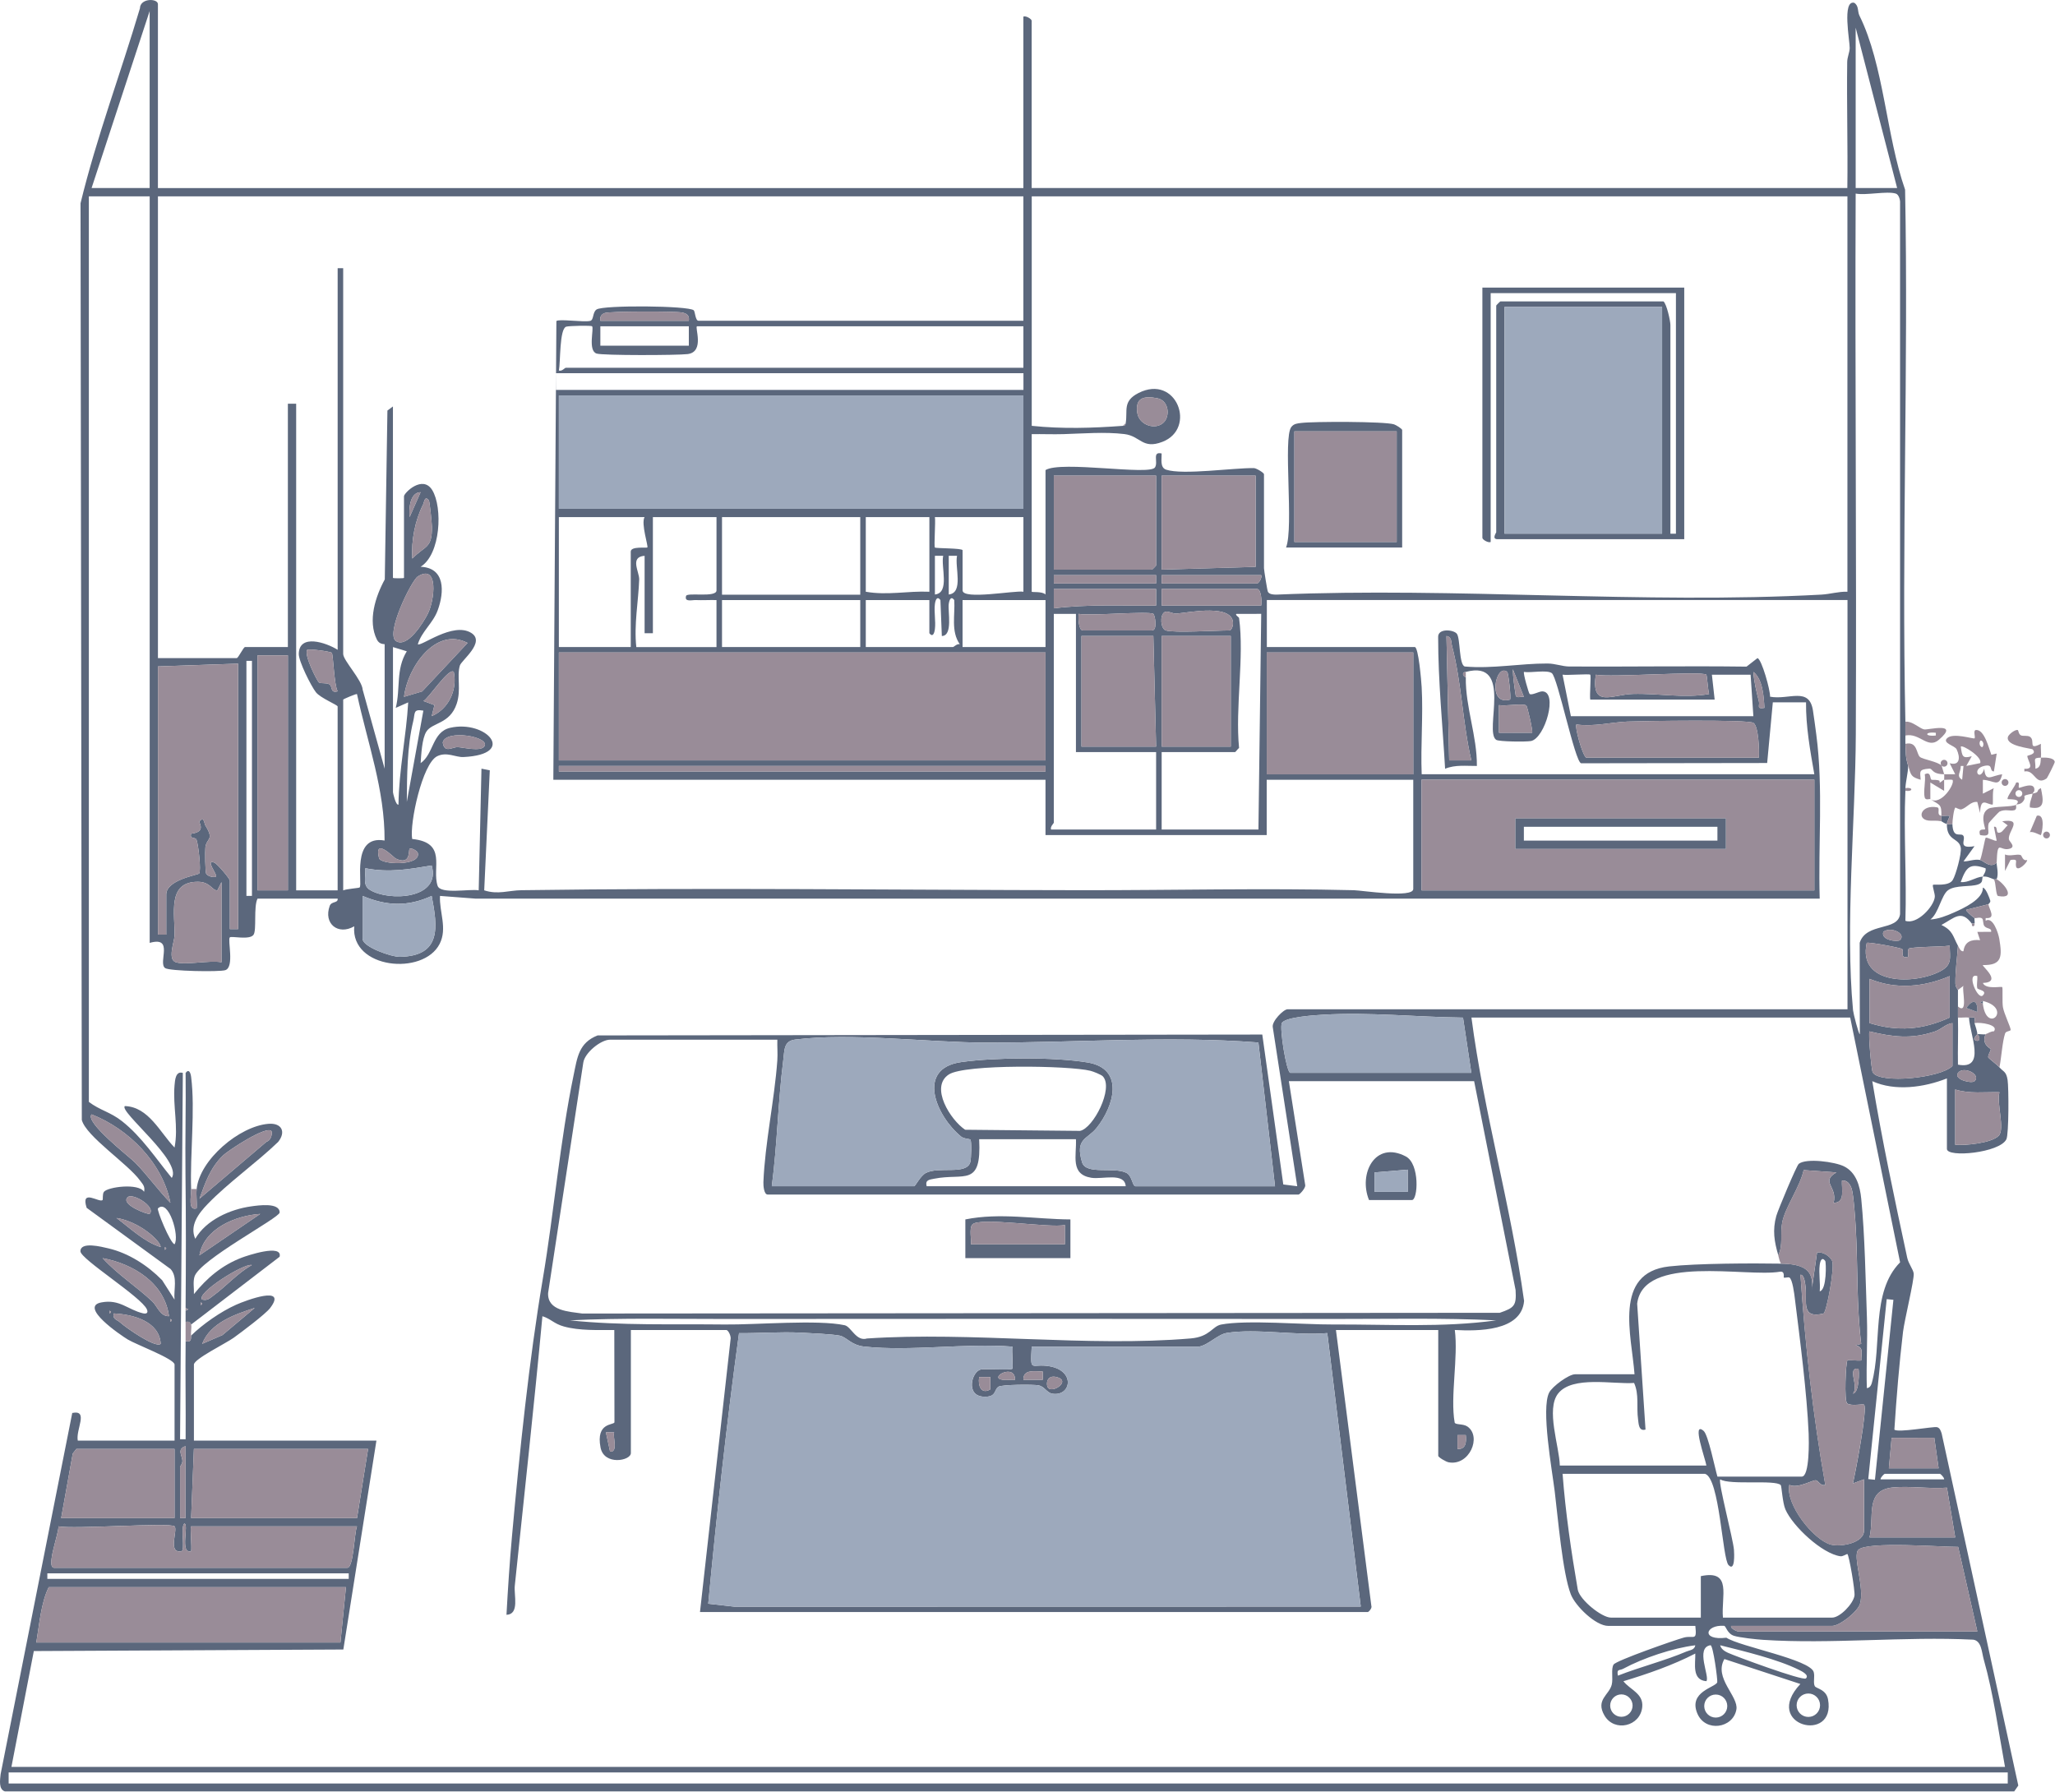 <?xml version="1.0" encoding="UTF-8"?>
<svg xmlns="http://www.w3.org/2000/svg" width="1056" height="921" viewBox="0 0 1056 921" fill="none">
  <g clip-path="url(#clip0_98_11205)">
    <path d="M1027.46 548.46C1029.36 550.76 1030.94 550.39 1031.64 554.95C1032.26 559 1032.31 582.76 1031.02 585.42C1027.64 592.41 1000.46 595 1000.46 590.38V554.15C988.73 558.79 973.8 560.88 962.11 555.57C967.1 585.81 973.58 616.21 980.06 646.3C980.73 649.42 983.17 652.34 983.39 654.4C983.73 657.57 978.63 678.36 977.91 684.34C975.92 700.99 974.55 717.88 973.46 734.61C975.21 736.36 993.43 732.89 995.39 733.37C996.87 733.73 997.33 735.35 997.76 736.6L1037.14 917.51L1035.06 920.51L2.51 920.53C-0.81 919.44 0.02 914.55 0.32 911.65L37.13 726.06C45.74 724.31 38.84 734.59 39.97 740.28H89.7V701.21C89.7 698.28 69.94 690.91 65.66 688.31C61.85 685.99 40.49 671.46 52.05 669.26C61.56 667.45 65.64 673 73.46 674.85C75.33 675.29 76.26 674.6 75.48 672.82C72.73 666.51 41.37 647 41.33 642.99C41.29 637.82 52.25 640.68 55.66 641.47C66.09 643.91 75.91 650.26 83.33 657.85L89.68 667.82C89.18 662.62 91.41 656.23 87.66 652.1L44.53 620.65C41.27 610.5 51.1 618.25 52.7 616.65C53.02 616.34 52.54 613.57 53.41 612.43C55.33 609.91 71.14 607.79 74.04 612.41C74.64 609.64 73.39 608.58 71.99 606.66C65.68 597.97 44.24 583.94 42.04 575.51L41.38 104.46C49.63 70.52 61.98 37.73 71.91 4.27C72.02 -1.08 81.15 -0.92 81.15 2.15V96.64H525.88V8.53C527.1 7.94 530.14 9.74 530.14 10.66V96.62H949.29C949.58 75.08 948.93 53.47 949.22 31.92C949.25 29.32 950.46 26.95 950.5 24.69C950.57 21.02 946.49 -0.07 952.82 1.43C955.3 3.03 954.43 5.84 955.51 8.03C968.11 33.47 969.24 69.7 978.97 97.48C980.73 188.53 977.14 279.83 979.12 370.85C979.17 373.21 979.03 375.59 979.12 377.95C979.17 379.37 979.03 380.8 979.12 382.21C979.41 386.94 979.03 388.65 980.54 393.58C980.45 397.47 979.36 401.03 979.12 404.95C979.09 405.42 979.14 405.9 979.12 406.37C978.17 428.53 979.82 450.97 979.12 473.16C985.03 475.3 993.76 465.89 994.24 460.89C994.4 459.25 992.8 455.19 993.33 454.69C993.8 454.25 1001.22 455.58 1003.38 452.3C1005.03 449.79 1008.07 438.56 1007.57 435.58C1006.71 430.41 1000.3 432.31 1000.44 423.43C999.04 423.09 997.89 422.07 997.6 422.01C997.61 421.06 997.58 420.12 997.6 419.17C998.97 419.35 1000.47 419.03 1001.86 419.18C1002.13 419.42 1000.46 422.04 1000.44 423.43C1001.24 423.63 1002.38 423.3 1003.28 423.43C1003.53 431.17 1007.43 427.8 1008.78 429.31C1010.54 431.28 1005.47 436.43 1014.64 434.81L1008.99 442.63C1011.78 442.68 1014.46 441.35 1017.48 441.9C1019.35 442.24 1022.65 446.48 1026.01 443.32C1025.96 444.87 1027.19 449.01 1026.01 451.85C1025.65 451.67 1025.03 452.01 1024.59 451.85C1022.6 451.14 1021.31 450.26 1018.91 450.43C1019.49 449.05 1020.62 447.87 1020.34 446.18C1012.21 443.33 1010.41 445.48 1007.55 453.26C1011.63 453.68 1015.03 450.7 1018.91 450.43C1018.29 451.92 1019.24 453.46 1016.56 454.45C1012.69 455.88 1004.92 454.63 1001.05 457.44C997.58 459.95 996.14 469.49 991.95 472.48C996.08 472.26 1000.26 470.59 1004.01 468.93C1008.89 466.77 1019.19 462.09 1018.93 456.13C1020.47 456.25 1022.47 461.73 1022.74 462.82C1022.97 463.76 1021.74 464.53 1021.76 464.65L1010.4 467.51C1009.9 467.9 1013.68 471.18 1014.65 471.75C1014.49 472.63 1014.88 473.87 1014.65 474.59H1013.23C1007.82 467.3 1004.43 471.59 997.63 475.3C1003.66 478.22 1003.53 481.23 1006.13 485.96C1005.73 492.07 1004.7 499.32 1004.82 505.36C1004.86 507.32 1006.12 508.52 1006.13 508.7C1006.18 511.54 1006.06 514.39 1006.13 517.23C1006.18 519.12 1006.08 521.02 1006.13 522.91C1006.34 530.94 1005.98 539.04 1006.13 547.07C1020.8 549.88 1012.23 531.67 1011.81 522.91C1012.64 523.01 1014.19 522.58 1014.59 522.98C1015.05 523.44 1014.44 525.03 1014.65 525.75C1015.1 527.32 1016.1 530.05 1016.07 531.43C1016.07 531.59 1013.81 533.62 1014.65 534.26C1016.87 535.95 1018.26 533.65 1016.07 531.43C1017.38 531.23 1019.24 531.75 1020.33 531.43C1017.98 536.96 1023.06 538.73 1023.02 539.17C1022.91 540.28 1021.6 541.72 1021.67 543.3C1021.69 543.69 1026.36 547.17 1027.44 548.48L1027.46 548.46ZM76.9 96.63V5.69L47.06 96.63H76.9ZM974.88 96.63L953.57 14.22V96.63H974.88ZM974.17 99.47C969.65 98.07 958.96 100.49 953.57 99.47C953.17 192.06 954.07 284.71 953.64 377.32C953.43 421.85 948.12 475.62 952.22 519.15C952.37 520.71 955.07 531.44 955.71 531.43L955.64 484.45C959.03 473.83 975.29 478.68 976.39 469.69V104.37C976.52 102.74 975.74 99.95 974.18 99.47H974.17ZM753.23 348.12C753.03 363.47 759.06 378.24 758.92 393.59C753.41 393.64 747.82 392.86 742.59 395.03C741.31 372.57 739.02 350.05 739.02 327.52C738.67 322.65 747.07 323.51 748.66 325.7C750.47 328.2 749.69 341.79 752.75 342.49C766.9 343.74 781.34 340.88 795.22 340.95C799.28 340.97 802.77 342.47 806.45 342.49C836.8 342.65 867.14 342.16 897.49 342.55L903.11 338.18C905.27 338.67 909.77 354.82 909.58 358C919.2 359.83 929.71 352.7 931.62 365.1C932.23 369.09 932.83 373.54 933.35 377.57C936.98 405.37 934.24 433.77 935.09 461.78H244.56L226.1 460.37C225.67 468.67 230.01 477 225.91 485.04C217.49 501.54 180.14 497.89 182.03 475.99C173.69 480.78 166.14 474.61 169.43 465.5C170.33 463 173.77 464.21 173.52 461.78H132.32C130.23 466.01 131.98 477.9 130.28 480.34C128.3 483.19 118.9 480.87 118.11 481.66C116.83 482.93 120.58 496.95 115.79 498.52C112.74 499.52 87.08 499.04 84.85 497.46C81.01 494.73 89.68 480.88 76.92 484.51V100.89H45.66V566.22C51.36 570.56 56.69 571.38 62.73 576.15C72.91 584.21 80.16 595.39 88.27 605.29C93.85 596.83 60.98 571.11 64.14 568.36C76.38 568.75 82.23 581.96 89.69 589.67C91.77 579.03 88.76 568.53 89.69 557.69C89.92 555.06 90.23 550.19 93.95 551.32L92.53 739.57H95.39C95.53 722.76 95.17 705.92 95.39 689.13C99.02 690.17 97.9 686.61 98.23 686.29C103.99 680.61 113.36 673.99 121.42 670.41C126.23 668.27 148.06 660.05 138.8 672.16C136.4 675.3 123.98 684.62 120.01 687.47C116.08 690.29 99.65 698.34 99.65 701.21V740.28H193.43L176.43 847.61L17.38 848.41L5.87 907.94H1030.31C1027.02 890.04 1024.35 870.2 1019.4 852.78C1018.34 849.06 1018.29 843.16 1013.99 842.56C978.63 840.79 941 844.96 905.93 842.64C902.53 842.42 893.72 841.47 890.97 840.55C887.51 839.39 886.91 835.51 885.97 835.44C876.31 834.74 873.9 843.17 887.13 841.55C894.14 846.14 930.12 852.72 932.01 859.2C932.68 861.5 931.63 864.75 932.57 866.45C933.26 867.69 938.4 868.05 939.36 873.19C943.69 896.34 905.04 886.75 925.16 865.33L886.11 852.51C880.49 862.28 893.52 871.64 892.27 878.48C890.51 888.14 876.38 890.26 872.24 880.57C867.39 869.22 881.63 867.08 882.44 864.44C882.73 863.51 880.35 845.38 878.97 845.41C870.99 846.64 878.75 861.65 876.85 863.89C869.25 863.3 871.29 854.77 871.16 849.69C859.49 855.71 846.83 860.09 834.23 863.91C837.58 868.28 844.51 870.16 843.91 877.03C843.02 887.2 829.53 890.28 824.46 881.49C819.81 873.43 826.88 871 828.22 865.69C829.03 862.46 827.73 857.52 829.2 855.31C830.56 853.26 860.48 842.8 865.17 841.51C870.35 840.09 872.1 843.73 871.18 835.48H826.42C820 835.48 809.53 825.34 807.17 819.21C802.92 808.18 800.55 779.56 798.92 766.37C797.54 755.22 791.84 723.88 796.06 715.6C797.68 712.41 806.15 706.18 809.38 706.18H839.93C838.51 686.5 828.73 654.01 857.69 650.76C871.97 649.16 900.63 649.09 915.24 649.34C925.41 649.51 933.01 651.67 930.88 663.54L933.72 643.66C936.62 643.01 940.37 645.45 941.49 647.95C942.95 651.21 938.56 674.6 937.03 674.97C925.23 677.8 928.73 668.7 927.86 661.58C927.68 660.07 927.3 654.92 925.2 655.03C927.64 691.19 931.62 727.32 937.97 763C935.42 763.86 934.55 760.76 933.02 760.65C931.3 760.53 923.63 765.1 919.5 763.01C917.4 773.07 932.01 791.34 940.8 793.7C945.79 795.04 957.87 792.99 957.87 786.45V760.16L952.17 762.27C953.41 756.96 959.83 723.67 957.88 721.79C957.34 721.27 951.45 722.69 949.25 721.18C947.54 720 948.53 699.84 949.33 699.06C949.77 698.63 954.87 699.38 956.45 699.07C956.4 695.07 957.89 692.47 953.58 691.24L956.43 690.55C953.99 670.99 954.73 651.11 953.66 631.51C953.42 627.09 952.55 614.11 951.54 610.9C950.86 608.74 949.23 606.16 946.51 606.71C946.28 610.91 948.35 618.15 942.25 618.06C944.36 609.57 935.26 607.35 943.66 602.45L926.84 601.26C925.07 609.66 917.43 620.25 915.87 627.93C914.66 633.86 916.4 639.62 913.82 645.06C911.73 637.99 910.77 632.12 912.78 624.83C913.56 621.98 923.19 598.94 924.34 598.04C928.28 594.98 942.84 597.02 947.51 599.3C953.82 602.37 955.78 609.43 956.43 615.96C958.28 634.53 958.69 658.08 959.35 676.98C959.77 689.04 958.91 701.22 959.31 713.27C960.62 713.26 961.49 712 961.82 710.82C967.31 691.16 961.21 664.02 976.4 648.66L950.76 522.88H756.13C762.51 571.73 776.4 619.54 783.18 668.5C781.84 684.21 759.25 684.04 747.58 683.42C749.42 697.5 745.16 717.65 747.5 730.93C747.74 732.27 751.83 731.47 754.08 733.04C761.54 738.26 755.06 753.42 744.39 751.41C743.09 751.17 739.07 748.86 739.07 748.08V683.43H686.5L704.69 825.16C705.22 826.3 703.34 828.36 702.84 828.36H359.7L375.4 688.34C375.85 686.84 374.33 683.44 373.2 683.44H324.18V746.67C324.18 750.65 310.4 753.23 308.59 743.79C306.1 730.81 315.32 732.42 315.75 730.87L315.67 683.43C307.29 683.41 297.91 683.87 289.77 681.63C284.69 680.23 283.16 677.75 278.73 676.34C274.43 722.54 269.33 768.72 264.53 814.88C264.03 819.68 267.07 829.54 260.26 829.78C261.01 816.31 261.88 802.74 263.1 789.3C267.07 745.41 271.85 699.07 278.9 657.33C284.71 622.99 287.77 586.11 294.77 552.43C296.65 543.37 297.41 535.85 307.08 532.06L648.65 531.61L659.44 608.65L666.61 609.55L654.03 527.78C653.48 524.79 659.55 518.62 661.65 518.62H949.37V308.33H650.99V332.48H727.01C728.9 332.48 730.36 349.73 730.55 353.1C731.37 367.93 729.97 383.01 730.56 397.84H932.32C930.18 385.68 927.95 373.26 928.06 360.89H911L908.09 392.08L812.48 392.22C809.27 391.45 800.43 348.02 797.42 345.89C794.86 344.08 786.64 345.86 783.13 345.27C782.58 345.8 785.56 356.25 786.03 356.6C787.16 357.43 790.83 355.27 792.49 355.27C800.82 355.27 793.96 379.42 786.68 380.79C784.23 381.25 770.21 381.13 768.82 380.16C762.41 375.68 777.86 338.74 753.28 345.26C751.17 345.37 751.48 347.26 753.28 348.1L753.23 348.12ZM525.89 100.89H81.16V338.17H121.65C122.45 338.17 125.11 332.49 125.91 332.49H147.93V207.45H152.19V457.52H173.5V363.03C173.5 362.22 164.67 358.71 162.34 355.72C159.86 352.55 153.44 339.78 153.53 335.98C153.77 325.45 167.71 330.27 173.51 333.9V137.82H176.35V336.03C176.35 339.36 186.07 349.42 186.37 354.43L197.66 395V331.06C197.66 330.83 195.03 331.39 193.69 328.69C188.86 319 192.96 306.47 197.73 297.73L199.08 210.97L201.92 208.86V296.95C201.92 297.23 207.6 297.23 207.6 296.95V255.03C207.6 253.29 217.2 243.82 222.13 251.87C227.53 260.7 226.51 284.87 216.13 291.24C228.82 291.73 228.38 304.15 224.94 313.57C222.49 320.29 216.72 324.41 214.71 331.03C216.23 332.48 232.75 319.34 242.17 325.24C249.67 329.94 237.11 339.29 236.31 341.99C234.64 347.59 237.1 354.41 234.67 361.66C231.14 372.16 222.17 371.14 219.11 375.93C216.82 379.52 216.46 387.75 216.15 392.14C222.92 387.47 222.03 376.11 231.35 373.98C249.69 369.78 266.15 387.66 238.15 389.01C234.12 389.2 229.59 386.17 224.65 388.59C217.01 392.34 210.41 423.15 211.8 431.11C230 432.99 221.83 445.97 224.87 455.17C226.36 459.69 241.49 456.63 245.99 457.51L247.41 394.98L251.69 395.83L248.82 457.5C255.87 459.83 261.37 457.53 267.94 457.44C364.03 456.06 460.4 457.34 556.51 457.44C602.49 457.49 649.47 456.31 695.75 457.44C699.81 457.54 726.23 461.66 726.23 456.8V400.68H650.92V429.1H537.25V400.68H284.34L285.91 164.97C287.37 163.74 299.94 165.71 303.3 164.89C305.24 164.41 304.39 160.43 306.59 159.01C310.14 156.71 353.82 157.04 356.5 159.45C357.19 160.07 357.32 164.82 358.93 164.82H525.88V100.88L525.89 100.89ZM578.46 217.4C579.56 211.02 576.71 206.19 585.04 201.95C604.6 192.01 615.09 220.19 597.33 227.04C586.97 231.04 586.11 224.05 577.79 223.05C567.79 221.84 556.28 222.79 546.48 223.08C541.04 223.24 535.58 223 530.16 223.08V304.07C530.16 304.43 535.69 303.8 537.26 305.49V241.55C545.24 236.6 590.62 244.42 593.48 240.22C595.35 237.48 591.82 231.85 596.93 233.02C597.01 235.8 595.96 240.26 599.27 241.35C607.88 244.19 633.99 240.36 644.37 240.54C645.73 240.62 649.52 242.97 649.52 243.68V291.99C649.52 292.74 651.21 303.65 651.56 304.16C652.47 305.49 654.36 305.53 655.85 305.55C748.01 301.61 844.2 310.56 935.9 305.55C940.5 305.3 944.74 303.91 949.33 304.06V100.89H530.18V218.82C545.92 220.46 561.32 219.98 577.07 218.82C578.11 218.8 578.33 218.34 578.49 217.4H578.46ZM353.97 164.83C354.38 162.1 352.86 161.02 350.41 160.58C346.63 159.89 313.64 159.94 310.88 160.82C308.99 161.42 308.14 162.89 308.5 164.84H353.97V164.83ZM290.74 188.98H525.89V167.67H358.23C356.73 167.67 362.39 180.83 353.33 181.95C348.16 182.59 309.73 182.72 306.57 181.68C301.97 180.17 305.35 168.76 304.25 167.66C303.78 167.19 292.35 167.41 290.94 167.87C287.44 169.02 288.06 185.93 287.2 190.4C288.78 190.93 290.13 189.06 290.74 188.98ZM353.97 167.67H308.5V177.62H353.97V167.67ZM285.74 191.76V200.35H525.92V191.76H285.74ZM525.89 203.19H287.19V261.45H525.89V203.19ZM598.01 217.06C601.39 213.68 600.59 205.8 594.77 204.66C587.93 203.32 583.28 204.25 584.41 212.13C585.31 218.44 593.8 221.26 598.01 217.06ZM594.09 244.4H541.52V292.71H591.96C592.11 292.71 594.09 290.73 594.09 290.58V244.4ZM645.24 244.4H596.93V292.71L645.24 291.29V244.4ZM216.14 252.93C210.42 253.06 210.07 261.91 210.48 265.71L216.14 252.93ZM220.4 257.18C218.23 254.32 217.93 258.24 217.43 259.21C213.28 267.37 211.23 277.91 211.89 287.02C218.42 280.26 222.1 282.02 221.95 270.67C221.93 268.83 220.8 257.72 220.39 257.18H220.4ZM331.23 265.71H287.18V332.49H324.12V283.47C324.12 280.55 332.04 281.72 332.64 281.33C333.3 280.9 329.29 269.06 331.22 265.71H331.23ZM368.18 265.71H335.5V325.39H331.24V285.61C323.43 286.15 328.59 293.91 328.46 297.76C328.08 308.91 325.71 320.9 326.98 332.5H368.18V308.35C364.65 308.25 361.05 308.5 357.51 308.35C355.59 308.27 351.6 309.53 352.55 306.23C353.12 304.26 368.19 307.27 368.19 303.37V265.72L368.18 265.71ZM442.06 265.71H371.02V305.58H442.06V265.71ZM477.58 265.71H444.9V304.07C456.09 306.03 466.29 303.59 477.58 304.07V265.71ZM525.89 265.71H480.42C480.83 268.25 479.85 280.8 480.42 281.35C480.93 281.85 494.64 281.62 494.64 282.76V303.36C494.64 308.43 521.86 303.26 525.9 304.07V265.71H525.89ZM480.42 285.6V305.49C488.22 304.65 483.44 291.38 484.68 285.59H480.42V285.6ZM487.53 285.6V305.49C495.33 304.65 490.55 291.38 491.79 285.59H487.53V285.6ZM203.55 329.45C209.38 333.1 217.45 320.05 219.78 315.51C223.42 308.42 225.48 289.46 214.7 296.21C211.49 298.22 197.82 325.86 203.55 329.45ZM594.09 295.55H541.52V299.81H594.09V295.55ZM648.09 295.55H596.94V299.81H645.96C646.89 299.81 648.69 296.76 648.09 295.55ZM594.09 302.65H541.52V312.6C558.87 310.41 576.55 311.32 594.1 311.18V302.65H594.09ZM648.09 311.18C648.46 309.15 648.13 302.65 645.96 302.65H596.94V311.18H648.09ZM442.06 308.34H371.02V332.49H442.06V308.34ZM477.58 308.34H444.9V332.49H489.66C490.18 332.49 491.78 330.63 493.21 331.05C488.54 324.34 490.86 316.01 490.36 308.34C488.61 306.03 487.79 308.37 487.52 310.44C487.03 314.27 489.75 326.71 483.98 326.82L483.25 308.34C481.5 306.03 480.68 308.37 480.41 310.44C479.9 314.45 480.93 319.27 480.41 323.28C480.15 325.35 479.33 327.69 477.57 325.38V308.34H477.58ZM537.26 308.34H494.63V332.49H537.26V308.34ZM599.07 323.96C603.46 325.31 625.1 323.96 631.75 323.96C632.74 323.96 633.54 321.94 633.61 320.72C634.19 309.95 610.95 314.76 604.6 315.3C602.54 315.47 599.89 313.55 598.32 314.62C595.87 316.31 596.44 323.15 599.07 323.96ZM552.89 315.44H541.52V422.71C541.52 423.14 539.57 424.73 540.1 426.26H594.09V386.48H552.89V315.44ZM592.67 315.44C590.3 313.89 559.99 316.6 554.31 315.44C553.94 317.47 554.27 323.97 556.44 323.97H591.96C594.98 323.97 593.49 315.98 592.67 315.44ZM636.72 317.57C639.48 337.65 634.67 363.6 636.72 384.35C636 384.82 634.98 386.48 634.59 386.48H596.94V426.26H646.67L648.1 315.43L635.31 315.45C634.59 315.97 636.67 317.16 636.73 317.57H636.72ZM592.67 326.81H555.73V383.64H594.09L592.67 326.81ZM632.46 326.81H596.94V383.64H632.46V326.81ZM756.07 390.74C751.57 371.47 751.13 350.88 746.12 331.78C745.61 329.82 746.16 327.36 743.29 326.81L744.69 390.76H756.07V390.74ZM207.63 358.06L216.93 355.29L240.29 330.37C223.73 321.75 209.28 343.31 207.63 358.05V358.06ZM201.94 332.49V407.09C201.94 407.44 203.33 413.9 204.77 413.48C204.96 395.88 208.8 378.01 209.76 360.92L203.36 363.75C205.91 353.63 203.26 344.07 209.04 334.67L201.93 332.5L201.94 332.49ZM170.52 335.49C169.92 334.74 158.52 333.27 157.89 333.91C156.03 336.42 162.97 349.98 163.87 350.66C164.89 351.44 167.55 350.66 169.28 351.66C171.01 352.66 169.56 356.42 173.52 355.21C171.71 352.2 171.24 336.38 170.52 335.49ZM537.26 335.26H287.19V390.74H537.26V335.26ZM726.23 335.27H650.92V397.91H726.23V335.27ZM147.94 336.75H132.31V457.52H147.94V336.75ZM129.47 339.59H126.63V460.37H129.47V339.59ZM122.37 341.02L81.17 342.44V480.26H85.43V459.66C85.43 452.04 101.65 449.65 102.33 448.86C103.46 447.55 101.96 434.15 101 431.57C100.36 429.86 97.35 431.47 98.21 428.41C106.28 427.48 101.95 422.62 102.49 422.01C104.9 419.29 104.96 423.23 105.46 424.04C110.35 431.91 106.1 430.48 105.54 435.46C105.33 437.36 105.4 448.16 106 449.04C106.99 450.47 110.24 451.09 111 450.41C111.91 449.61 104.98 441.08 110.28 443.33C111.61 443.9 118.11 451.41 118.11 452.55V477.42H122.37V341.02ZM783.06 358.06L777.4 343.87C777.48 348.28 778.19 352.76 778.83 357.12C779.11 359.06 781.5 357.82 783.07 358.07L783.06 358.06ZM233.19 345.28C230.8 342.59 220.08 359.18 217.58 360.21L223.25 362.33L221.84 367.99C230.48 364.34 235.13 354.56 233.19 345.27V345.28ZM774.53 345.28C768.58 340.46 763.99 362.93 775.96 359.49C776.63 358.84 775.12 345.75 774.53 345.28ZM906.68 363.74C906.37 358.01 905.84 349.03 901.02 345.28C901.31 350.31 902.57 355.43 903.82 360.29C904.43 362.64 902.37 364.45 906.68 363.75V363.74ZM807.22 368.01H901L899.58 346.7H879.69L881.11 359.49H817.17C816.79 357.23 817.7 347.22 817.17 346.69C816.64 346.16 805.35 347.08 802.95 346.69L807.22 368V368.01ZM876.84 346.7C874.83 344.69 827.05 348.23 820.01 346.7C817.56 364.06 828.35 356.88 839.12 356.58C852.39 356.21 865.36 358.91 878.26 356.64C877.68 354.9 877.19 347.06 876.84 346.7ZM176.36 359.49V457.53C177.95 456.77 184.5 456.34 184.8 456.03C186.53 454.28 180.26 428.86 197.62 431.91C197.76 405.69 188.86 381.83 183.45 356.66C183.16 356.36 176.56 359.17 176.35 359.49H176.36ZM784.3 362.51C782.43 361.3 773.39 362.97 770.27 362.32V376.54L787.32 376.52C787.84 376.03 784.9 362.89 784.29 362.5L784.3 362.51ZM217.56 365.17C212.16 364.2 213.38 366.41 212.35 370.57C209.19 383.46 209.14 398.83 209.05 412.06L217.55 365.18L217.56 365.17ZM903.84 389.32C904.08 385.74 903.69 373.31 901.08 371.48C898.47 369.65 844.25 370.48 836.29 370.79C828.33 371.1 818.89 373.52 810.06 372.28C809.11 373.24 812.97 387.67 815.04 389.32H903.84ZM248.82 383.63C252.49 378.58 228.98 374.54 227.52 381.53C228.33 387.36 232.54 383.74 235.32 383.92C238.1 384.1 246.91 386.25 248.81 383.63H248.82ZM537.25 393.59H287.19V396.43H537.25V393.59ZM730.5 400.62V457.53H932.33V400.62H730.5ZM210.48 436.21C209.78 436.9 211.27 444.9 203.37 441.18C202.45 440.75 192 429.79 194.78 440.99C195.62 444.37 216.22 445.19 214.72 438.37C214.47 437.23 211.28 435.43 210.48 436.21ZM221.83 444.73C209.79 446.73 200.02 448.51 187.72 446.15C188.04 450.32 186.12 454.85 190.09 457.29C199.87 463.3 226.84 462.08 221.83 444.73ZM90.4 494.47C95.45 496.05 107.8 493.31 113.84 494.47L113.82 453.27L111.69 457.54C108.97 457.59 108.04 453.16 101.78 453.12C85.57 453 90.05 469.86 89.67 480.96C89.57 483.91 85.93 493.08 90.39 494.47H90.4ZM186.31 460.37V482.39C186.31 486.58 201.11 491.75 205.42 491.67C226.99 491.29 224.9 476.37 221.82 460.37C209.58 466.01 198.63 465.55 186.31 460.37ZM976.3 483.09C979.83 479.75 971.56 475.88 967.78 478.84C966.32 483.25 975.22 484.11 976.3 483.09ZM977.49 487.7C976.85 487.03 959.92 483.87 959.26 484.52C954.47 506.29 983.97 506.07 997.19 499.02C1003.3 495.76 1001.98 492.17 1001.88 485.94C995.78 486.7 987.07 486.29 981.33 487.27C979.84 487.52 980.71 490.53 980.56 491.63C976.01 492.77 978.61 488.87 977.49 487.7ZM1001.88 501.57C988.58 507.24 974.19 508.58 960.68 502.99V525.72C975.32 530.23 987.99 529.17 1001.88 522.88V501.57ZM663.01 551.3H756.08L751.8 522.9C727.96 522.62 703.9 520.04 680 521.41C675.44 521.67 660.21 522.65 658.69 525.74C657.45 528.27 660.96 550.65 663.01 551.3ZM1003.3 525.73C999.76 526.15 997.79 528.87 994.15 530.08C982.17 534.06 972.66 532.87 960.68 530C959.95 530.77 961.62 549.86 962.34 551.06C965.95 557.11 997.46 553.93 1003.3 547.75V525.73ZM399.44 534.25H313.48C308.73 534.25 300.43 540.99 299.73 546.07L281.65 664.45C281.29 673.68 292.35 673.95 299.23 674.97L770.68 674.59C778.23 672 779.3 670.87 778.81 662.88L757.51 555.57H662.31L670.71 608.96C671 610.47 667.88 613.82 667.29 613.82H394.48C392.56 613.82 392.23 609.28 392.29 607.5C393.05 587.61 397.99 565.15 399.44 544.9C399.69 541.36 399.34 537.78 399.45 534.25H399.44ZM396.59 609.56H469.76C470.35 609.56 472.97 604.21 475.74 602.75C482.45 599.21 496.64 603.96 498.6 597.2C499.12 595.41 499.35 586.36 498.67 585.61C498.24 585.14 495.36 585.23 493.91 584.05C481.16 573.66 470.41 549.03 494.04 545.75C511.38 543.34 541.77 543.1 558.94 545.97C578.05 549.16 572.49 568.43 563.46 579.65C558.71 585.55 552.39 584.92 556.02 597.21C558.01 603.95 572.62 599.38 578.91 602.73C581.74 604.24 581.95 609.57 583.44 609.57H655.19L646.66 535.69C600.11 532.13 553.33 535.83 506.65 535.75C477.09 535.7 437.33 530.57 408.61 534.19C402.69 534.94 403.17 539.45 402.46 545.09C399.77 566.41 399.4 588.24 396.6 609.56H396.59ZM566.72 553.09C565.88 552.2 561.79 550.6 560.36 550.24C549.5 547.51 495.95 546.73 487.61 552.1C477.6 558.55 488.54 575.63 495.96 580.53L554.98 581.11C561.84 579.82 572.38 559.13 566.71 553.09H566.72ZM1014.66 555.56C1018.25 552.17 1008.96 547.52 1006.15 551.32C1003.7 554.63 1013.12 557.02 1014.66 555.56ZM1004.72 559.83V588.25C1009.97 588.72 1023.47 587.36 1027.07 583.62C1030.41 580.16 1025.85 566.67 1027.46 561.25C1019.83 561.05 1012.09 562.16 1004.72 559.84V559.83ZM69.3 597.27C75.69 603.73 81.18 611.54 87.57 618.06C83.54 597.55 66.13 580.11 47.07 572.63C43.38 576.59 66.49 594.43 69.3 597.28V597.27ZM552.89 585.4H503.16C504.46 610.3 495.51 602.62 480.05 605.69C477.42 606.21 475.37 606.33 476.17 609.56H578.47C577.94 602.29 566.44 606.13 560.79 605.21C549.78 603.43 553.3 593.79 552.89 585.4ZM76.89 623.76C80.33 620.21 68.05 612.67 65.54 615.25C61.81 619.08 76.35 624.33 76.89 623.76ZM89.67 639.4C92.44 635.35 86.63 615.73 81.17 620.94C80.43 621.65 87.32 638.5 89.67 639.4ZM82.58 640.81C82.05 637.42 75.77 632.77 73.12 631.11C69.37 628.76 64.3 626.48 59.88 625.89C66.9 631.08 74.16 638.2 82.58 640.82V640.81ZM84.72 640.82V642.24C85.64 641.77 85.64 641.29 84.72 640.82ZM86.84 676.33C84.61 659.27 68.51 649.45 52.75 646.51C60.31 654.85 70 660.99 78.18 668.67C80.87 671.19 82.31 676.51 86.84 676.33ZM937.93 647.93C936.18 645.62 935.36 647.96 935.09 650.03C934.55 654.23 935.46 659.23 935.11 663.55C938.79 662.91 938.42 648.58 937.93 647.93ZM916.63 656.45C916.43 656.27 917.38 653.01 914.6 653.49C897.27 656.42 844.34 644.41 841.29 669.92L845.58 734.59C842.02 735.65 842.05 731.51 841.74 729.25C840.87 723 842.38 716.5 839.7 710.64C829.04 711.42 808.11 706.79 800.72 716.01C794.22 724.11 801.33 743.25 801.54 753.07H876.85C876.52 750.24 869.05 729.79 875.45 735.29C877.83 737.33 881.25 754.48 882.53 758.76H925.87C929.99 758.76 929.54 739.79 929.41 736.75C928.53 715.83 924.95 688.33 922.3 667.13C922.04 665.01 921.1 657.23 919.48 656.46C918.84 656.16 917 656.79 916.64 656.46L916.63 656.45ZM960.04 760.04L963.48 760.39L972.96 667.92L969.52 667.57L960.04 760.04ZM130.88 672.09C120.69 675.41 108.06 679.71 103.9 690.54L114.31 686.04L130.89 672.09H130.88ZM56.3 673.5V674.92C57.22 674.45 57.22 673.97 56.3 673.5ZM82.58 690.54C81.92 678.9 68.18 675.34 58.44 674.93C57.72 678.02 60.17 678.08 61.68 679.49C64.37 682 79.9 692.95 82.58 690.55V690.54ZM87.56 677.76V679.18C88.48 678.71 88.48 678.23 87.56 677.76ZM372.44 677.76C345.95 677.78 319.3 677.16 292.86 678.47C319.29 681.25 345.87 680.28 372.44 680.6C388.45 680.79 420.36 677.99 434.06 680.98C437.38 681.7 439.96 689.5 445.53 687.79C499.36 684.19 558.76 692.28 611.91 687.76C621.77 686.92 622.9 681.52 627.51 680.63C640.49 678.13 669.98 680.68 685.03 680.6C712.85 680.46 741.37 682.3 768.88 678.47C741.02 677.16 712.95 677.78 685.03 677.76C580.86 677.68 476.61 677.67 372.44 677.76ZM616.12 691.97H530.16C529.38 705.99 529.81 700.39 539.26 702.05C552.94 704.45 550.29 717.62 540.88 716.18C537.86 715.72 536.9 712.51 533.69 711.88C530.86 711.33 514.83 711.47 513.11 712.57C510.62 714.16 512.28 718.11 505.28 717.68C496.14 717.12 499.24 704.8 504.05 703.69C505.92 703.26 519.35 704.17 520.22 703.34C520.69 702.89 519.88 694.04 520.22 691.96C495.97 690.09 468 694.5 444.2 691.96C437.19 691.21 435.14 687.01 431.39 686.3C427.4 685.54 416.44 685.04 411.58 684.8C401.05 684.27 390.28 685.13 379.76 685.06C373.44 731.22 368.31 777.76 363.95 824.09L377.36 825.6L699.26 825.54L682.05 685.02C666.34 686.45 645.48 682.51 630.42 684.94C625.75 685.69 620.83 691.19 616.14 691.97H616.12ZM954.98 703.34C948.77 702.53 955.49 712.44 952.16 716.11C955.54 715.84 955.46 703.97 954.98 703.34ZM521.62 709.01C521.63 700.26 507.74 708.01 515.21 709.02C517.24 709.29 519.55 708.85 521.62 709.01ZM535.84 704.76C531.91 704.74 525.68 703.4 525.89 709.01H535.84V704.76ZM508.84 707.59H503.17C502.41 712.02 504.21 716.7 508.85 713.98V707.59H508.84ZM538.69 713.27C541.22 715.8 550.01 709.82 543.48 707.76C537.45 705.86 537.38 711.96 538.69 713.27ZM315.6 736.01H311.35L313.5 745.95C317.83 746.32 314.77 738.25 315.6 736.01ZM753.22 737.44H748.97V744.53C753.31 744.92 753.6 740.95 753.22 737.44ZM970.62 754.49H996.2L993.97 738.8L972.04 738.85L970.63 754.49H970.62ZM95.37 780.06V743.12C90.51 744.61 93.93 748.35 93.72 750.99C93.61 752.37 92.53 753.44 92.53 753.78V780.07H95.37V780.06ZM89.69 744.54H39.25L37.38 746.93L31.43 780.06H89.69V744.54ZM189.15 744.54H99.64L98.22 780.06H183.47L189.15 744.54ZM876.13 757.33H802.96C804.48 777.3 807.4 797.35 810.79 816.99C811.98 822.28 823.12 831.22 827.82 831.22H874V809.91C890.3 806.41 884.35 820.37 885.37 831.22H941.49C945.48 831.22 952.28 824.19 952.96 819.95C953.33 817.62 950.2 799.13 949.29 798.53C949.13 798.42 946.98 799.86 945.77 799.7C936.32 798.42 921.25 784.28 917.48 775.66C915.97 772.22 915.52 763.6 915.08 763.14C912.29 760.18 888.94 763.31 883.96 760.18C882.83 761.64 890.62 790.89 891.03 796.43C891.15 798.06 891.71 807.9 888.23 804.22C885.04 800.85 883.7 759.5 876.14 757.33H876.13ZM999.04 760.17C999.15 759.25 997.16 757.33 996.91 757.33H968.49C968.24 757.33 966.25 759.25 966.36 760.17H999.04ZM960.68 790.01H1004.73L1000.46 764.44C991.56 765.14 981.39 763.48 972.68 764.34C958.15 765.78 963.29 779.3 960.69 790L960.68 790.01ZM89.69 784.32C87.58 782.21 37.38 785.92 30.01 784.32C30.42 787.59 23.34 805.63 27.88 805.63H178.49C181.76 805.63 182.04 787.58 183.46 784.32H98.21C97.57 784.32 98.69 795.51 98.21 797.1C92.14 798.66 97.38 782.89 94.67 782.88C92.67 785.07 95.27 796.75 93.24 797.11C85.9 798.4 91.55 786.17 89.7 784.31L89.69 784.32ZM1016.09 838.32L1006.24 794.89C997.7 794.95 959.52 791.9 954.95 796.38C951.79 799.48 958.34 815.92 955.78 824.2C954.52 828.27 945.33 835.49 941.5 835.49H889.64C888.82 836.58 892.52 838.33 893.19 838.33H1016.09V838.32ZM179.2 808.48H24.33V811.32H179.2V808.48ZM177.78 815.58H25.04C21.02 823.72 20.23 834.74 18.65 844H174.94L177.78 815.58ZM871.16 845.44C859.73 846.83 844.37 851.97 834.15 857.49C832.16 858.56 830.66 857.38 831.39 861.05C842.62 856.62 855.63 853.35 866.58 848.66C868.33 847.91 870.77 847.9 871.16 845.44ZM927.99 862.46C929.92 860.7 925.67 858.69 924.53 858.12C913.53 852.6 895.99 848.45 883.95 845.43C884.37 847.34 886.24 848.51 887.9 849.28C891.56 850.98 926.43 863.88 927.99 862.46ZM935.27 876.24C935.27 872.92 932.58 870.22 929.25 870.22C925.92 870.22 923.23 872.91 923.23 876.24C923.23 879.57 925.92 882.26 929.25 882.26C932.58 882.26 935.27 879.57 935.27 876.24ZM838.94 876.43C838.94 873.25 836.36 870.67 833.18 870.67C830 870.67 827.42 873.25 827.42 876.43C827.42 879.61 830 882.19 833.18 882.19C836.36 882.19 838.94 879.61 838.94 876.43ZM887.59 876.67C887.59 873.4 884.94 870.75 881.67 870.75C878.4 870.75 875.75 873.4 875.75 876.67C875.75 879.94 878.4 882.59 881.67 882.59C884.94 882.59 887.59 879.94 887.59 876.67ZM1031.72 910.78H4.44V916.46H1031.72V910.78Z" fill="#5B677C"></path>
    <path d="M122.37 341.02V477.42H118.11V452.55C118.11 451.41 111.61 443.89 110.28 443.33C104.98 441.08 111.91 449.61 111 450.41C110.24 451.08 106.99 450.46 106 449.04C105.4 448.17 105.33 437.36 105.54 435.46C106.1 430.49 110.34 431.91 105.46 424.04C104.95 423.23 104.9 419.29 102.49 422.01C101.95 422.62 106.28 427.48 98.21 428.41C97.35 431.47 100.36 429.86 101 431.57C101.96 434.14 103.46 447.55 102.33 448.86C101.65 449.65 85.43 452.04 85.43 459.66V480.26H81.17V342.44L122.37 341.02Z" fill="#998C98"></path>
    <path d="M147.941 336.75H132.311V457.52H147.941V336.75Z" fill="#998C98"></path>
    <path d="M90.4 494.47C85.93 493.08 89.58 483.91 89.68 480.96C90.06 469.86 85.58 453 101.79 453.12C108.06 453.17 108.98 457.59 111.7 457.54L113.83 453.27L113.85 494.47C107.81 493.31 95.46 496.05 90.41 494.47H90.4Z" fill="#998C98"></path>
    <path d="M186.311 460.37C198.641 465.56 209.581 466.02 221.821 460.37C224.891 476.37 226.991 491.3 205.421 491.67C201.111 491.75 186.311 486.57 186.311 482.39V460.37Z" fill="#9DA9BC"></path>
    <path d="M203.55 329.45C197.82 325.86 211.48 298.22 214.7 296.21C225.48 289.46 223.42 308.43 219.78 315.51C217.45 320.04 209.39 333.1 203.55 329.45Z" fill="#998C98"></path>
    <path d="M221.83 444.73C226.84 462.08 199.88 463.3 190.09 457.29C186.12 454.85 188.04 450.32 187.72 446.15C200.01 448.52 209.79 446.73 221.83 444.73Z" fill="#9DA9BC"></path>
    <path d="M207.63 358.06C209.28 343.31 223.73 321.76 240.29 330.38L216.93 355.3L207.63 358.07V358.06Z" fill="#998C98"></path>
    <path d="M170.52 335.49C171.24 336.39 171.71 352.2 173.52 355.21C169.57 356.43 170.96 352.63 169.28 351.66C167.6 350.69 164.88 351.43 163.87 350.66C162.97 349.97 156.03 336.42 157.89 333.91C158.52 333.27 169.91 334.73 170.52 335.49Z" fill="#998C98"></path>
    <path d="M220.4 257.18C220.81 257.72 221.93 268.83 221.96 270.67C222.11 282.02 218.43 280.26 211.9 287.02C211.24 277.91 213.29 267.36 217.44 259.21C217.93 258.24 218.24 254.32 220.41 257.18H220.4Z" fill="#998C98"></path>
    <path d="M233.19 345.28C235.13 354.56 230.48 364.34 221.84 368L223.25 362.34L217.58 360.22C220.08 359.19 230.8 342.6 233.19 345.29V345.28Z" fill="#998C98"></path>
    <path d="M248.82 383.63C246.92 386.25 238.11 384.11 235.33 383.92C232.55 383.73 228.34 387.36 227.53 381.53C228.99 374.53 252.5 378.57 248.83 383.63H248.82Z" fill="#998C98"></path>
    <path d="M210.48 436.21C211.28 435.43 214.47 437.22 214.72 438.37C216.21 445.19 195.62 444.37 194.78 440.99C192 429.79 202.45 440.75 203.37 441.18C211.27 444.89 209.78 436.89 210.48 436.21Z" fill="#998C98"></path>
    <path d="M216.14 252.93L210.48 265.71C210.08 261.91 210.42 253.06 216.14 252.93Z" fill="#998C98"></path>
    <path d="M726.24 335.27H650.93V397.91H726.24V335.27Z" fill="#998C98"></path>
    <path d="M594.091 244.4V290.58C594.091 290.73 592.111 292.71 591.961 292.71H541.521V244.4H594.091Z" fill="#998C98"></path>
    <path d="M645.24 244.4V291.29L596.94 292.71V244.4H645.24Z" fill="#998C98"></path>
    <path d="M592.67 326.81L594.091 383.64H555.73V326.81H592.67Z" fill="#998C98"></path>
    <path d="M632.46 326.81H596.94V383.64H632.46V326.81Z" fill="#998C98"></path>
    <path d="M594.09 302.65V311.18C576.55 311.32 558.87 310.41 541.51 312.6V302.65H594.09Z" fill="#998C98"></path>
    <path d="M648.09 311.18H596.94V302.65H645.96C648.13 302.65 648.47 309.15 648.09 311.18Z" fill="#998C98"></path>
    <path d="M599.07 323.96C596.44 323.15 595.87 316.31 598.32 314.62C599.88 313.54 602.54 315.47 604.6 315.3C610.95 314.77 634.19 309.95 633.61 320.72C633.54 321.94 632.75 323.96 631.75 323.96C625.1 323.96 603.46 325.31 599.07 323.96Z" fill="#998C98"></path>
    <path d="M592.67 315.44C593.49 315.97 594.98 323.97 591.96 323.97H556.44C554.27 323.97 553.93 317.47 554.31 315.44C559.99 316.6 590.3 313.89 592.67 315.44Z" fill="#998C98"></path>
    <path d="M594.091 295.55H541.521V299.81H594.091V295.55Z" fill="#998C98"></path>
    <path d="M648.09 295.55C648.68 296.77 646.88 299.81 645.96 299.81H596.94V295.55H648.09Z" fill="#998C98"></path>
    <path d="M525.89 203.19H287.19V261.45H525.89V203.19Z" fill="#9DA9BC"></path>
    <path d="M537.26 335.26H287.19V390.74H537.26V335.26Z" fill="#998C98"></path>
    <path d="M537.25 393.59H287.19V396.43H537.25V393.59Z" fill="#998C98"></path>
    <path d="M353.97 164.83H308.5C308.14 162.88 308.99 161.41 310.88 160.81C313.64 159.94 346.63 159.88 350.41 160.57C352.86 161.02 354.39 162.09 353.97 164.82V164.83Z" fill="#998C98"></path>
    <path d="M598.01 217.06C593.8 221.27 585.31 218.44 584.41 212.13C583.28 204.25 587.93 203.31 594.77 204.66C600.6 205.8 601.39 213.68 598.01 217.06Z" fill="#998C98"></path>
    <path d="M577.04 218.82L578.46 217.4C578.3 218.34 578.08 218.8 577.04 218.82Z" fill="#998C98"></path>
    <path d="M756.07 390.74H744.69L743.29 326.81C746.16 327.36 745.6 329.82 746.12 331.78C751.13 350.88 751.57 371.47 756.07 390.74Z" fill="#998C98"></path>
    <path d="M784.3 362.51C784.9 362.9 787.85 376.04 787.33 376.53L770.28 376.55V362.33C773.39 362.98 782.43 361.31 784.31 362.52L784.3 362.51Z" fill="#998C98"></path>
    <path d="M774.531 345.28C775.111 345.75 776.631 358.85 775.961 359.49C763.991 362.92 768.581 340.46 774.531 345.28Z" fill="#998C98"></path>
    <path d="M903.84 389.32H815.04C812.97 387.67 809.11 373.23 810.06 372.28C818.89 373.53 827.95 371.12 836.29 370.79C844.63 370.46 898.43 369.61 901.08 371.48C903.73 373.35 904.08 385.74 903.84 389.32Z" fill="#998C98"></path>
    <path d="M876.841 346.7C877.191 347.06 877.681 354.9 878.261 356.64C865.361 358.91 852.38 356.21 839.12 356.58C828.35 356.88 817.561 364.06 820.011 346.7C827.051 348.23 874.841 344.69 876.841 346.7Z" fill="#998C98"></path>
    <path d="M906.68 363.74C902.37 364.45 904.42 362.63 903.82 360.28C902.57 355.42 901.321 350.3 901.021 345.27C905.841 349.02 906.38 358 906.68 363.73V363.74Z" fill="#998C98"></path>
    <path d="M783.061 358.06C781.501 357.81 779.111 359.06 778.821 357.11C778.181 352.75 777.481 348.27 777.391 343.86L783.051 358.05L783.061 358.06Z" fill="#998C98"></path>
    <path d="M753.23 348.12C751.43 347.28 751.12 345.38 753.23 345.28C753.23 346.23 753.24 347.17 753.23 348.12Z" fill="#998C98"></path>
    <path d="M730.5 400.62H932.33V457.53H730.5V400.62ZM778.72 420.58V436.21H886.87V420.58H778.72Z" fill="#998C98"></path>
    <path d="M778.72 420.58H886.87V436.21H778.72V420.58ZM882.53 424.85H783.07V431.95H882.53V424.85Z" fill="#5B677C"></path>
    <path d="M865.48 147.78V277.08H769.57C766.41 277.08 768.86 273.76 768.86 273.53V157.02C768.86 156.87 770.84 154.89 770.99 154.89H854.82C856.5 156.31 858.37 165 858.37 166.97V274.24H861.21V150.63H766.01V278.51C764.79 279.1 761.75 277.3 761.75 276.38V147.79H865.47L865.48 147.78ZM854.11 157.72H773.12V274.23H854.11V157.72Z" fill="#5B677C"></path>
    <path d="M854.11 157.72H773.12V274.23H854.11V157.72Z" fill="#9DA9BC"></path>
    <path d="M720.55 281.34H660.87C664.92 270.95 659.21 224.94 663.57 219.4C664.93 217.68 666.63 217.59 668.61 217.34C674.96 216.53 711.62 216.52 716.34 218.05C717.41 218.4 720.53 220.34 720.53 220.96V281.35L720.55 281.34ZM717.71 221.66H665.14V278.49H717.71V221.66Z" fill="#5B677C"></path>
    <path d="M717.711 221.66H665.141V278.49H717.711V221.66Z" fill="#998C98"></path>
    <path d="M1016.09 838.32H893.19C892.51 838.32 888.82 836.57 889.64 835.48H941.5C945.33 835.48 954.52 828.27 955.78 824.19C958.34 815.92 951.8 799.47 954.95 796.37C959.52 791.89 997.7 794.94 1006.24 794.88L1016.09 838.31V838.32Z" fill="#998C98"></path>
    <path d="M960.68 790.01C963.28 779.31 958.14 765.79 972.67 764.35C981.39 763.49 991.56 765.15 1000.45 764.45L1004.72 790.02H960.67L960.68 790.01Z" fill="#998C98"></path>
    <path d="M970.62 754.49L972.04 738.85L993.97 738.8L996.2 754.49H970.62Z" fill="#998C98"></path>
    <path d="M913.79 645.08C916.37 639.64 914.63 633.88 915.84 627.95C917.4 620.27 925.04 609.68 926.81 601.28L943.63 602.47C935.23 607.37 944.33 609.58 942.22 618.08C948.32 618.17 946.25 610.92 946.48 606.73C949.2 606.18 950.83 608.76 951.51 610.92C952.53 614.13 953.39 627.11 953.63 631.53C954.7 651.13 953.96 671.01 956.4 690.57L953.55 691.26C957.85 692.49 956.36 695.09 956.42 699.09C954.84 699.4 949.74 698.65 949.3 699.08C948.5 699.86 947.51 720.02 949.22 721.2C951.41 722.71 957.31 721.29 957.85 721.81C959.79 723.69 953.37 756.99 952.14 762.29L957.84 760.18V786.47C957.84 793.02 945.76 795.06 940.77 793.72C931.98 791.36 917.37 773.09 919.47 763.03C923.6 765.13 931.27 760.56 932.99 760.67C934.52 760.77 935.4 763.88 937.94 763.02C931.6 727.34 927.62 691.21 925.17 655.05C927.27 654.94 927.65 660.09 927.83 661.6C928.7 668.72 925.2 677.83 937 674.99C938.54 674.62 942.92 651.23 941.46 647.97C940.34 645.47 936.6 643.03 933.69 643.68L930.85 663.56C932.98 651.69 925.37 649.53 915.21 649.36C914.39 648.05 914.22 646.54 913.79 645.1V645.08Z" fill="#998C98"></path>
    <path d="M954.98 703.34C955.46 703.97 955.54 715.84 952.16 716.11C955.49 712.44 948.77 702.53 954.98 703.34Z" fill="#998C98"></path>
    <path d="M1021.77 464.63C1022.19 467.29 1025.9 472.26 1020.36 471.75V473.14C1024.04 470.79 1026.87 479.4 1027.38 482.47C1028.85 491.43 1028.93 496.1 1018.93 495.9C1018.33 496.48 1029.12 504.7 1018.93 505.11C1020.48 508.62 1028.32 506.71 1028.88 507.24C1029.25 507.6 1028.8 514.99 1029.24 517.54C1029.83 520.95 1033.24 527.83 1033.21 529.21C1033.19 529.95 1030.8 529.75 1030.37 531.02C1028.92 535.36 1028.46 543.58 1027.45 548.46C1026.37 547.15 1021.7 543.67 1021.68 543.28C1021.61 541.7 1022.93 540.26 1023.03 539.15C1023.07 538.71 1017.99 536.94 1020.34 531.41C1021.65 531.03 1022.98 529.87 1024.6 529.97C1027.31 526.56 1017.6 525.15 1014.66 525.73C1014.45 525.01 1015.05 523.41 1014.6 522.96C1014.2 522.56 1012.66 522.99 1011.82 522.89C1009.98 522.66 1008 523.04 1006.14 522.89C1006.09 521 1006.19 519.1 1006.14 517.21C1011.66 521.72 1007.93 507.96 1008.99 506.56L1006.14 508.69C1006.14 508.51 1004.87 507.32 1004.83 505.35C1004.71 499.31 1005.73 492.07 1006.14 485.95C1006.73 487.02 1007.53 489.11 1008.96 488.79C1009.58 483.87 1012.97 482.66 1017.51 483.1L1016.09 478.86L1023.19 478.83C1023.52 476.73 1021.08 477.49 1019.73 475.88C1018.92 474.91 1019.25 472.68 1018.6 472.03C1017.55 471 1015.2 472.05 1014.68 471.74C1013.71 471.17 1009.92 467.89 1010.43 467.5L1021.79 464.64L1021.77 464.63ZM1016.08 501.57C1010.14 499.58 1016.33 514.16 1018.92 511.51C1021.51 508.86 1016.25 508.69 1016.05 507.76C1015.64 505.84 1016.25 503.57 1016.08 501.57ZM1016.08 520.04C1016.33 513.94 1013.97 513.13 1010.41 517.92L1016.08 520.04ZM1018.93 515.78C1020.87 531.81 1034.49 518.15 1018.93 514.36L1017.54 515.07L1018.93 515.78Z" fill="#998C98"></path>
    <path d="M1048.77 389.32C1050.69 389.26 1055.43 389.12 1055.88 391.49C1055.97 391.96 1052.08 399.74 1051.66 400.03C1045.88 404.02 1045.75 395.35 1040.25 396.42V395.03C1045.92 395.44 1041.94 391 1041.77 388.5C1041.74 388.07 1046.97 387.68 1044.5 385.08C1043.99 384.54 1030.71 383.53 1031.78 378.77C1032.06 377.51 1035.05 375.06 1036.69 375.08C1037.38 375.08 1037.09 377.12 1038.48 377.85C1039.55 378.41 1041.89 377.76 1043.13 378.6C1046.1 380.63 1041.81 385.76 1048.75 382.22C1048.6 384.54 1049.02 387.03 1048.76 389.32C1044.28 389.47 1046.1 390.11 1045.93 395C1048.86 394.45 1048.51 391.56 1048.76 389.32H1048.77Z" fill="#998C98"></path>
    <path d="M1017.51 441.9C1018.44 439.97 1019.97 430.97 1020.36 430.53C1020.89 429.93 1025.46 432.58 1026.02 431.95L1024.62 424.86C1027.16 424.24 1024.84 429.06 1028.14 427.68C1029.24 427.22 1030.53 424.97 1031.71 424.13L1028.88 422.02C1039.98 420.41 1031.76 427 1032.3 431.27C1032.46 432.5 1036.38 435.26 1032.36 436.21C1027.56 437.34 1026.46 430.97 1026.03 443.32C1022.68 446.48 1019.37 442.24 1017.5 441.9H1017.51Z" fill="#998C98"></path>
    <path d="M999.041 397.85C1000.93 397.86 1002.83 397.85 1004.72 397.85L1001.88 392.19C1007.21 393.64 1007.38 389.14 1005.45 385.04C1004.55 383.14 998.071 381.92 1000.47 379.41C1003.51 376.23 1014.17 379.91 1014.67 379.39C1015.24 378.8 1013.74 375.22 1015.4 375.11C1019.76 374.81 1022.02 384.56 1023.3 387.85L1026.05 387.21L1024.6 396.43C1021.94 396.18 1024.58 392.47 1019.67 393.56C1012.76 395.09 1017.45 402.07 1019.64 395.01C1020.29 402.34 1023.23 398.53 1028.87 397.88C1027.12 405.04 1024.68 400.93 1018.93 400.72V407.82L1024.6 404.99C1023.7 406.17 1024.35 413.47 1023.93 413.46C1020.83 413.44 1017.79 409.17 1017.49 417.76L1016.08 412.09C1012.68 411.75 1010.96 414.87 1007.99 415.88C1006.97 416.23 1004.97 414.86 1004.8 414.99C1004.04 415.52 1003.24 421.76 1003.3 423.46C1002.4 423.33 1001.26 423.66 1000.46 423.46C1000.48 422.07 1002.15 419.45 1001.88 419.21C1000.49 419.06 998.991 419.38 997.621 419.2C997.601 420.15 997.631 421.09 997.621 422.04C994.611 421.43 992.881 421.91 990.941 421.65C984.631 420.82 987.221 413.25 995.471 414.87C997.281 415.22 994.761 418.82 997.621 419.2C997.731 413.02 996.801 413.85 991.941 410.67C997.461 414.28 1004.91 402.49 1003.3 400.73C1003.16 400.57 1000.07 400.64 999.041 400.73C999.001 399.8 999.191 398.72 999.041 397.89V397.85ZM1018.92 383.63C1019.94 381.63 1018.02 379.84 1017.53 380.8C1016.51 382.8 1018.43 384.59 1018.92 383.63ZM1017.5 392.16C1019.1 389.26 1008.57 382.6 1007.58 383.64C1008.28 388.6 1008.39 389.96 1013.23 388.59L1010.42 393.57L1017.5 392.15V392.16ZM1007.58 393.59C1007.67 396.85 1005 398.73 1008.29 400.66L1008.97 393.59H1007.58Z" fill="#998C98"></path>
    <path d="M991.93 410.64C991.53 410.38 989.461 411.46 989.031 409.74C988.261 406.62 989.651 401.38 989.091 397.86C992.711 396.12 991.431 400.73 992.771 400.72C998.831 400.67 995.871 402.04 996.841 402.06C997.401 402.07 998.401 400.75 999.021 400.7C999.091 402.59 998.991 404.5 999.021 406.38L991.941 402.12V410.64H991.93Z" fill="#998C98"></path>
    <path d="M979.15 382.22C985.36 380.79 984.7 387.37 986.61 388.97C988.12 390.24 995.66 391.31 997.77 393.44C997.08 392.75 997.08 391.64 997.77 390.96C998.46 390.28 999.57 390.27 1000.25 390.96C1000.93 391.65 1000.94 392.76 1000.25 393.44C999.56 394.12 998.45 394.13 997.77 393.44C997.77 393.76 998.95 397.35 999.04 397.85C992.5 397.8 993.26 394.84 991.39 394.97C985.8 395.36 986.7 396.56 986.97 400.68C981.96 399.25 982.03 398.37 980.57 393.59C979.06 388.66 979.44 386.95 979.15 382.22Z" fill="#998C98"></path>
    <path d="M979.15 370.85C982.72 370.48 986.33 374.32 988.74 374.81C990.75 375.21 1007.42 370.64 996.29 380.18C990.58 385.07 986.4 376.39 979.15 377.96C979.06 375.6 979.2 373.22 979.15 370.86V370.85ZM994.77 376.55C988.86 375.84 988.86 378.65 994.77 377.94V376.55Z" fill="#998C98"></path>
    <path d="M1035.98 413.48C1039.51 410.21 1031.91 410.82 1031.71 410.63C1030.83 409.81 1035.78 403.77 1036 402.13C1038.44 401.47 1036.87 404.2 1037.51 404.81C1037.86 405.14 1046.06 401.03 1045.37 406.38C1045.31 406.85 1044.59 407.26 1044.5 407.8C1048.7 406.96 1045.83 406.36 1048.75 404.97C1049.99 411.11 1051.2 416.44 1043.09 414.9C1042.76 412.38 1044.11 410.16 1044.5 407.8C1037.26 409.25 1042.14 408.8 1039.46 411.98C1038.1 413.59 1036.31 413.19 1035.98 413.48C1035.81 413.62 1036.67 415.97 1035.04 416.35C1032.73 416.89 1030.41 415.62 1027.44 417.08C1027.08 417.26 1022.13 422.55 1022 422.93C1020.61 426.78 1024.31 430.31 1017.51 429.1C1016.2 425.29 1019.7 426.63 1020.07 426.09C1020.39 425.62 1016.96 418.34 1021.74 415.59C1024.14 414.21 1034.58 414.76 1035.96 413.48H1035.98ZM1039.19 407.77C1039.19 406.8 1038.4 406.02 1037.44 406.02C1036.48 406.02 1035.69 406.81 1035.69 407.77C1035.69 408.73 1036.48 409.52 1037.44 409.52C1038.4 409.52 1039.19 408.73 1039.19 407.77Z" fill="#998C98"></path>
    <path d="M1038.43 439.41C1038.92 439.62 1039.41 442.6 1041.65 441.92C1042.16 442.86 1036.6 448.49 1035.97 445.16C1035.51 442.73 1037.38 441.27 1033.15 441.89L1030.31 447.57V439.06C1032.82 440.27 1036.49 438.59 1038.44 439.41H1038.43Z" fill="#998C98"></path>
    <path d="M1048.75 429.11C1048.57 429.34 1044.54 426.91 1043.07 427.67L1046.66 419.17C1051.43 418.02 1049.22 428.51 1048.76 429.11H1048.75Z" fill="#998C98"></path>
    <path d="M1026.04 451.84C1029.28 453.42 1036.8 462.24 1026.79 460.42C1025.53 460.19 1025.7 453.56 1024.62 451.84C1025.06 452 1025.68 451.66 1026.04 451.84Z" fill="#998C98"></path>
    <path d="M1030.33 403.83C1031.3 403.83 1032.08 403.046 1032.08 402.08C1032.08 401.113 1031.3 400.33 1030.33 400.33C1029.36 400.33 1028.58 401.113 1028.58 402.08C1028.58 403.046 1029.36 403.83 1030.33 403.83Z" fill="#998C98"></path>
    <path d="M1051.64 430.83C1052.61 430.83 1053.39 430.046 1053.39 429.08C1053.39 428.113 1052.61 427.33 1051.64 427.33C1050.67 427.33 1049.89 428.113 1049.89 429.08C1049.89 430.046 1050.67 430.83 1051.64 430.83Z" fill="#998C98"></path>
    <path d="M1004.72 559.83C1012.1 562.16 1019.83 561.04 1027.46 561.24C1025.85 566.67 1030.4 580.15 1027.07 583.61C1023.47 587.35 1009.96 588.71 1004.72 588.24V559.82V559.83Z" fill="#998C98"></path>
    <path d="M1014.66 555.56C1013.12 557.02 1003.7 554.63 1006.15 551.32C1008.96 547.52 1018.25 552.17 1014.66 555.56Z" fill="#998C98"></path>
    <path d="M1016.09 531.41C1018.28 533.63 1016.9 535.93 1014.67 534.24C1013.82 533.6 1016.08 531.57 1016.09 531.41Z" fill="#998C98"></path>
    <path d="M979.15 404.95C983.17 404.38 983.17 406.94 979.15 406.37C979.17 405.9 979.12 405.42 979.15 404.95Z" fill="#998C98"></path>
    <path d="M1013.25 474.58H1014.67C1014.52 475.06 1014.88 475.72 1013.96 475.97C1013.05 476 1013.38 474.76 1013.25 474.58Z" fill="#998C98"></path>
    <path d="M1016.08 520.04L1010.41 517.92C1013.97 513.13 1016.33 513.94 1016.08 520.04Z" fill="#5B677C"></path>
    <path d="M1018.93 515.78L1017.54 515.07L1018.93 514.36V515.78Z" fill="#5B677C"></path>
    <path d="M1003.3 525.73V547.75C997.47 553.93 965.95 557.11 962.34 551.06C961.62 549.86 959.95 530.77 960.68 530C972.66 532.87 982.17 534.06 994.15 530.08C997.79 528.87 999.76 526.16 1003.3 525.73Z" fill="#998C98"></path>
    <path d="M1001.88 501.57V522.88C987.99 529.17 975.31 530.23 960.68 525.72V502.99C974.19 508.58 988.58 507.24 1001.88 501.57Z" fill="#998C98"></path>
    <path d="M977.49 487.7C978.62 488.87 976.01 492.77 980.56 491.63C980.71 490.53 979.84 487.52 981.33 487.27C987.07 486.29 995.78 486.7 1001.88 485.94C1001.97 492.17 1003.3 495.76 997.19 499.02C983.97 506.08 954.47 506.29 959.26 484.52C959.91 483.86 976.85 487.03 977.49 487.7Z" fill="#998C98"></path>
    <path d="M976.3 483.09C975.22 484.11 966.32 483.25 967.78 478.84C971.55 475.88 979.82 479.74 976.3 483.09Z" fill="#998C98"></path>
    <path d="M663.01 551.3C660.96 550.65 657.44 528.27 658.69 525.74C660.21 522.64 675.45 521.67 680 521.41C703.89 520.04 727.96 522.62 751.8 522.9L756.08 551.3H663.01Z" fill="#9DA9BC"></path>
    <path d="M396.59 609.56C399.39 588.24 399.76 566.41 402.45 545.09C403.16 539.44 402.68 534.93 408.6 534.19C437.32 530.57 477.09 535.7 506.64 535.75C553.32 535.82 600.1 532.13 646.65 535.69L655.18 609.57H583.43C581.95 609.57 581.73 604.24 578.9 602.73C572.61 599.38 558 603.95 556.01 597.21C552.38 584.92 558.7 585.55 563.45 579.65C572.48 568.44 578.04 549.16 558.93 545.97C541.77 543.11 511.38 543.34 494.03 545.75C470.4 549.03 481.16 573.66 493.9 584.05C495.35 585.23 498.23 585.14 498.66 585.61C499.34 586.36 499.11 595.41 498.59 597.2C496.63 603.96 482.44 599.21 475.73 602.75C472.96 604.21 470.34 609.56 469.75 609.56H396.58H396.59Z" fill="#9DA9BC"></path>
    <path d="M315.601 736.01C314.771 738.25 317.821 746.32 313.501 745.95L311.351 736.01H315.601Z" fill="#998C98"></path>
    <path d="M753.22 737.44C753.6 740.95 753.32 744.92 748.97 744.53V737.43L753.22 737.44Z" fill="#998C98"></path>
    <path d="M550.051 626.61V646.5H496.061V626.61C513.861 623.01 532.111 626.51 550.051 626.61ZM498.901 639.4H547.211V629.45C539.951 631.3 502.531 625.01 499.521 629.37C498.031 631.53 499.231 636.65 498.901 639.41V639.4Z" fill="#5B677C"></path>
    <path d="M703.5 616.66C697.95 603.09 706.63 585.98 722.38 594.23C729.7 598.06 728.67 616.66 725.52 616.66H703.5ZM723.38 601.04L706.33 602.45V612.41H723.39L723.37 601.04H723.38Z" fill="#5B677C"></path>
    <path d="M498.9 639.4C499.23 636.64 498.03 631.52 499.52 629.36C502.53 625 539.95 631.29 547.22 629.44V639.39H498.9V639.4Z" fill="#998C98"></path>
    <path d="M723.38 601.04L723.4 612.41H706.33V602.45L723.38 601.04Z" fill="#9DA9BC"></path>
    <path d="M616.12 691.97C620.82 691.19 625.74 685.69 630.4 684.94C645.46 682.51 666.33 686.45 682.03 685.02L699.24 825.54L377.34 825.6L363.93 824.09C368.29 777.76 373.42 731.22 379.74 685.06C390.26 685.13 401.04 684.27 411.56 684.8C416.42 685.04 427.38 685.55 431.37 686.3C435.12 687.01 437.17 691.21 444.18 691.96C467.98 694.5 495.95 690.08 520.2 691.96C519.86 694.04 520.67 702.89 520.2 703.34C519.33 704.18 505.89 703.26 504.03 703.69C499.22 704.8 496.13 717.12 505.26 717.68C512.26 718.11 510.6 714.16 513.09 712.57C514.81 711.47 530.84 711.33 533.67 711.88C536.89 712.51 537.85 715.72 540.86 716.18C550.27 717.62 552.92 704.45 539.24 702.05C529.79 700.39 529.36 705.99 530.14 691.97H616.1H616.12Z" fill="#9DA9BC"></path>
    <path d="M535.84 704.76V709.01H525.89C525.68 703.4 531.9 704.74 535.84 704.76Z" fill="#998C98"></path>
    <path d="M508.84 707.59V713.98C504.21 716.7 502.41 712.01 503.17 707.6H508.84V707.59Z" fill="#998C98"></path>
    <path d="M538.69 713.27C537.39 711.97 537.45 705.86 543.48 707.76C550.01 709.82 541.22 715.8 538.69 713.27Z" fill="#998C98"></path>
    <path d="M521.62 709.01C519.55 708.85 517.24 709.29 515.21 709.02C507.74 708.01 521.63 700.26 521.62 709.01Z" fill="#998C98"></path>
    <path d="M177.78 815.58L174.94 844H18.65C20.23 834.75 21.03 823.72 25.04 815.58H177.78Z" fill="#998C98"></path>
    <path d="M89.69 784.32C91.55 786.17 85.89 798.41 93.23 797.12C95.26 796.76 92.65 785.08 94.66 782.89C97.38 782.89 92.13 798.67 98.2 797.11C98.68 795.52 97.57 784.33 98.2 784.33H183.45C182.02 787.6 181.75 805.64 178.48 805.64H27.88C23.34 805.64 30.42 787.6 30.01 784.33C37.38 785.93 87.57 782.22 89.69 784.33V784.32Z" fill="#998C98"></path>
    <path d="M189.15 744.54L183.46 780.06H98.21L99.63 744.54H189.15Z" fill="#998C98"></path>
    <path d="M89.69 744.54V780.06H31.43L37.38 746.93L39.25 744.54H89.69Z" fill="#998C98"></path>
    <path d="M86.84 676.33C82.31 676.5 80.86 671.19 78.18 668.67C70 660.99 60.32 654.86 52.75 646.51C68.52 649.44 84.61 659.27 86.84 676.33Z" fill="#998C98"></path>
    <path d="M82.58 690.54C79.9 692.94 64.37 682 61.68 679.48C60.17 678.07 57.71 678.01 58.44 674.92C68.18 675.33 81.92 678.9 82.58 690.53V690.54Z" fill="#998C98"></path>
    <path d="M130.88 672.09L114.3 686.04L103.89 690.54C108.05 679.7 120.68 675.41 130.87 672.09H130.88Z" fill="#998C98"></path>
    <path d="M95.37 780.06H92.53V753.77C92.53 753.43 93.61 752.36 93.72 750.98C93.93 748.34 90.51 744.6 95.37 743.11V780.05V780.06Z" fill="#998C98"></path>
    <path d="M82.58 640.81C74.16 638.2 66.9 631.08 59.88 625.88C64.29 626.48 69.37 628.75 73.12 631.1C75.77 632.76 82.05 637.41 82.58 640.8V640.81Z" fill="#998C98"></path>
    <path d="M76.89 623.76C76.34 624.32 61.81 619.08 65.54 615.25C68.05 612.67 80.33 620.21 76.89 623.76Z" fill="#998C98"></path>
    <path d="M98.21 680.6C98.62 682.03 97.92 684.59 98.21 686.28C97.88 686.61 99 690.16 95.37 689.12C95.41 685.81 95.33 682.49 95.37 679.17C96.78 679.03 97.75 678.98 98.21 680.59V680.6Z" fill="#998C98"></path>
    <path d="M69.3 597.27C66.49 594.43 43.38 576.58 47.07 572.62C66.14 580.1 83.54 597.54 87.57 618.05C81.18 611.53 75.69 603.73 69.3 597.26V597.27Z" fill="#998C98"></path>
    <path d="M87.561 677.76C88.481 678.23 88.481 678.71 87.561 679.18V677.76Z" fill="#998C98"></path>
    <path d="M56.3 673.5C57.22 673.97 57.22 674.45 56.3 674.92V673.5Z" fill="#998C98"></path>
    <path d="M84.72 640.82C85.64 641.29 85.64 641.77 84.72 642.24V640.82Z" fill="#998C98"></path>
    <path d="M95.37 672.08C95.56 648.89 95.59 626.05 95.31 603.23C95.1 585.94 95.59 568.6 95.38 551.32C97.13 549.01 97.95 551.35 98.22 553.42C100.37 570.25 97.6 593.17 98.22 610.99C98.35 614.62 96.4 622.32 101.05 620.93C101.3 617.68 100.74 614.22 101.05 610.99C102.55 595.98 123 578.68 137.95 577.48C144.72 576.93 147.12 581.58 142.92 586.8C131.75 597.57 117.29 607.71 106.67 618.74C102.13 623.44 97.27 629.71 100.34 636.56C105.9 626.87 118.33 621.38 129.13 619.89C132.42 619.44 143.75 617.7 143.7 623.06C143.68 625.81 102.46 647.45 99.93 656.04C99.11 658.83 99.78 662.1 99.65 664.99C106.33 656.68 114.1 650.11 124.23 646.25C126.92 645.23 145.36 638.99 143.68 645.8L98.21 680.63C97.75 679.02 96.78 679.07 95.37 679.21C95.39 677.32 95.35 675.42 95.37 673.53L96.76 672.82L95.37 672.11V672.08ZM139.41 581.15C136.72 578.42 117.5 590.94 114.49 593.87C108.02 600.17 105.47 607.77 102.5 615.97L137.06 586.6C139.28 586.13 140.22 581.97 139.41 581.15ZM133.73 623.78C121.15 624.61 104.86 631.26 102.48 645.07L133.73 623.78ZM103.9 667.81C106.79 668.44 107.69 667.16 109.64 665.75C116.16 661.02 122.08 654.15 129.44 650.05C125.32 648.98 100.47 664.67 103.9 667.82V667.81ZM103.19 669.23V670.65C104.11 670.18 104.11 669.7 103.19 669.23Z" fill="#5B677C"></path>
    <path d="M101.05 610.98C100.73 614.21 101.29 617.67 101.05 620.92C96.4 622.31 98.34 614.61 98.22 610.98H101.06H101.05Z" fill="#998C98"></path>
    <path d="M95.37 673.5C95.37 673.03 95.37 672.55 95.37 672.08L96.76 672.79L95.37 673.5Z" fill="#998C98"></path>
    <path d="M133.73 623.78L102.48 645.07C104.86 631.26 121.16 624.61 133.73 623.78Z" fill="#998C98"></path>
    <path d="M103.9 667.81C100.47 664.66 125.32 648.97 129.44 650.04C122.08 654.14 116.16 661.01 109.64 665.74C107.69 667.15 106.79 668.44 103.9 667.8V667.81Z" fill="#998C98"></path>
    <path d="M139.41 581.15C140.22 581.97 139.29 586.13 137.06 586.6L102.5 615.97C105.47 607.77 108.02 600.17 114.49 593.87C117.5 590.94 136.72 578.42 139.41 581.15Z" fill="#998C98"></path>
    <path d="M103.19 669.23C104.11 669.7 104.11 670.18 103.19 670.65V669.23Z" fill="#998C98"></path>
  </g>
  <defs>
    <clipPath id="clip0_98_11205">
      <rect width="1055.88" height="920.53" fill="white"></rect>
    </clipPath>
  </defs>
</svg>
